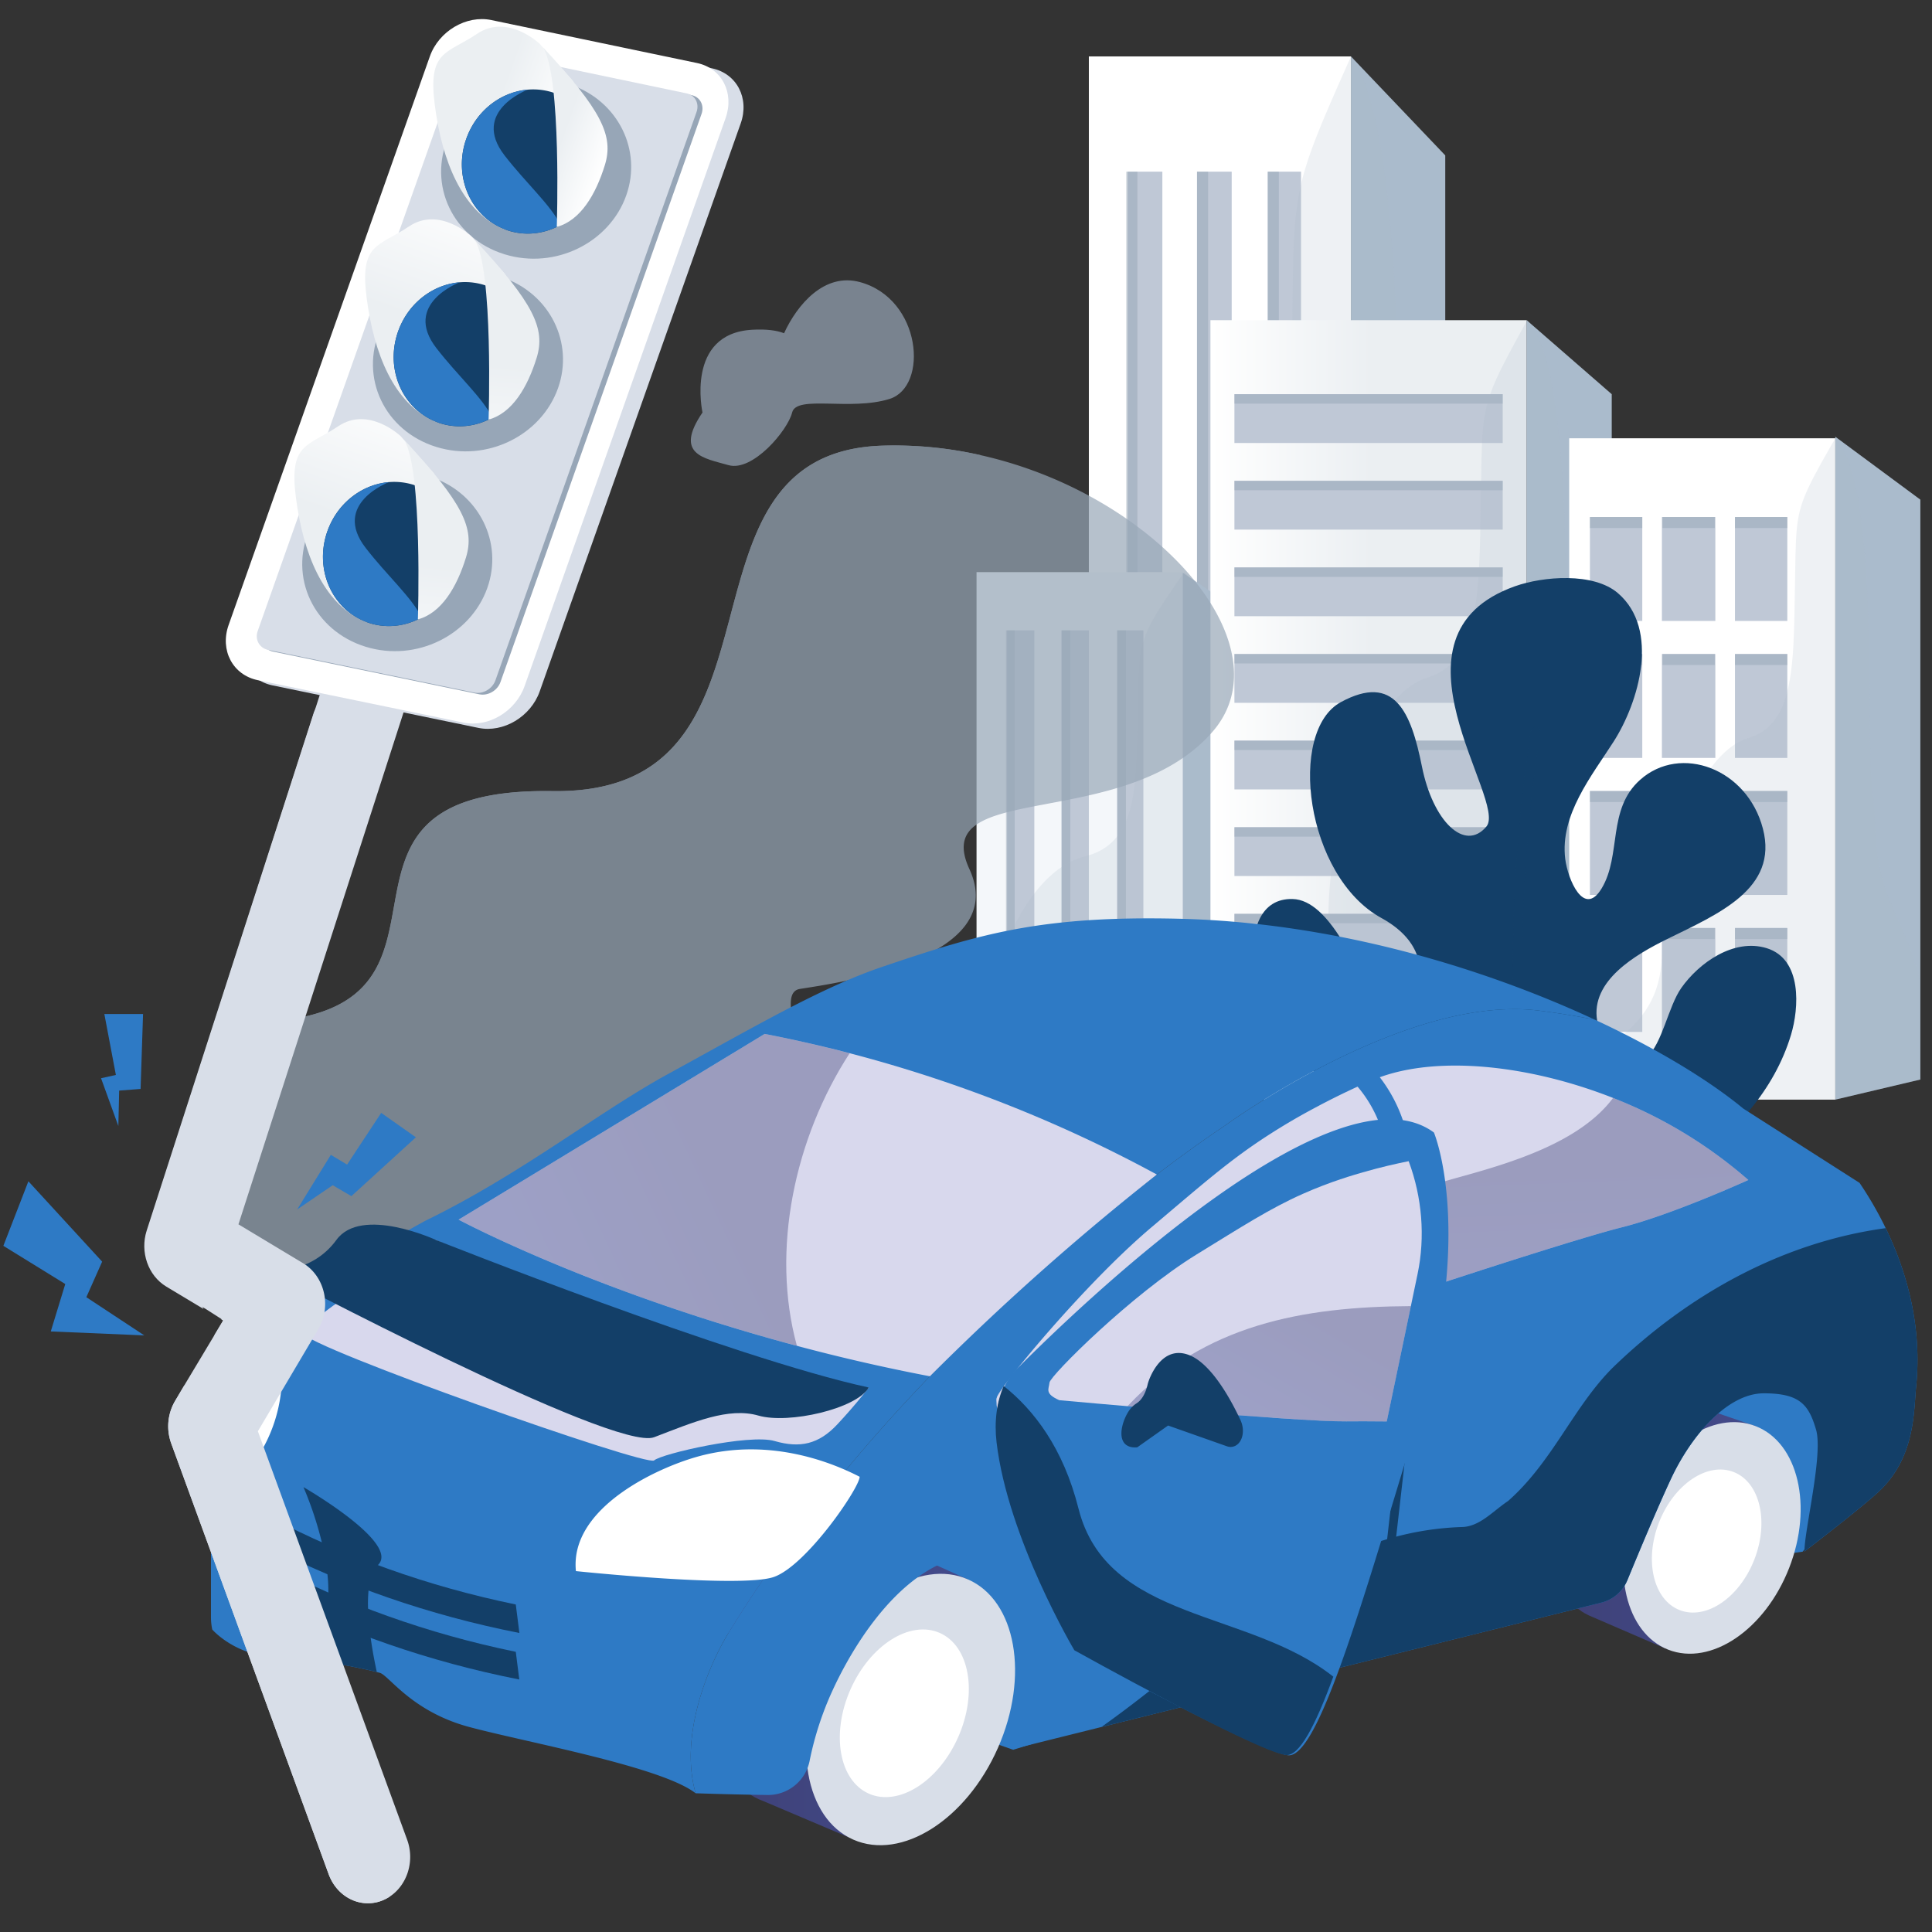 <svg xmlns="http://www.w3.org/2000/svg" xmlns:xlink="http://www.w3.org/1999/xlink" viewBox="0 0 3710 3710"><rect x="0" y="0" width="3710" height="3710" fill="#333333" stroke="none"/><defs><style>.cls-1{isolation:isolate;}.cls-2,.cls-6{fill:#abc;}.cls-3{fill:#fff;}.cls-4{fill:#bfc8d6;}.cls-12,.cls-13,.cls-29,.cls-5{fill:#97a6b7;}.cls-5{opacity:0.5;}.cls-13,.cls-19,.cls-20,.cls-21,.cls-22,.cls-5,.cls-6{mix-blend-mode:multiply;}.cls-6{opacity:0.2;}.cls-7{fill:#f4f7fa;}.cls-8{fill:url(#linear-gradient);}.cls-9{fill:#133f68;}.cls-10{opacity:0.8;mix-blend-mode:soft-light;}.cls-11,.cls-29{opacity:0.7;}.cls-14{fill:#2e7ac5;}.cls-15{fill:url(#linear-gradient-2);}.cls-16{fill:url(#linear-gradient-3);}.cls-17,.cls-22{fill:#d8dee8;}.cls-18{fill:#d8d8ed;}.cls-19,.cls-20,.cls-21{opacity:0.4;}.cls-19{fill:url(#linear-gradient-4);}.cls-20{fill:url(#linear-gradient-5);}.cls-21{fill:url(#linear-gradient-6);}.cls-23{fill:url(#linear-gradient-7);}.cls-24{fill:url(#linear-gradient-8);}.cls-25{fill:url(#linear-gradient-9);}.cls-26{fill:url(#linear-gradient-10);}.cls-27{fill:url(#linear-gradient-11);}.cls-28{fill:url(#linear-gradient-12);}</style><linearGradient id="linear-gradient" x1="3319.32" y1="1363.22" x2="3926.59" y2="1363.22" gradientTransform="matrix(-1, 0, 0, 1, 6250.99, 0)" gradientUnits="userSpaceOnUse"><stop offset="0.49" stop-color="#ebeff2"/><stop offset="1" stop-color="#fff"/></linearGradient><linearGradient id="linear-gradient-2" x1="4790.58" y1="3233.96" x2="5287.14" y2="3233.96" gradientTransform="matrix(-1, 0, 0, 1, 6657.32, 0)" gradientUnits="userSpaceOnUse"><stop offset="0" stop-color="#444b8c"/><stop offset="1" stop-color="#3e4177"/></linearGradient><linearGradient id="linear-gradient-3" x1="3260.58" y1="2926.37" x2="3668.64" y2="2926.37" xlink:href="#linear-gradient-2"/><linearGradient id="linear-gradient-4" x1="3618.31" y1="2576.35" x2="3632.01" y2="2227.06" xlink:href="#linear-gradient-2"/><linearGradient id="linear-gradient-5" x1="5617.07" y1="2498.31" x2="5229.53" y2="2318.19" xlink:href="#linear-gradient-2"/><linearGradient id="linear-gradient-6" x1="3715.89" y1="2892.08" x2="3619.77" y2="2664.88" gradientTransform="matrix(-0.93, -0.1, -0.1, 0.99, 6144.18, 229.1)" xlink:href="#linear-gradient-2"/><linearGradient id="linear-gradient-7" x1="2388.27" y1="504.19" x2="2662.11" y2="504.19" gradientTransform="translate(-1268.23 -1081.79) rotate(19.49)" xlink:href="#linear-gradient"/><linearGradient id="linear-gradient-8" x1="2569.53" y1="492.67" x2="2757.53" y2="492.67" gradientTransform="translate(-1268.23 -1081.79) rotate(19.49)" xlink:href="#linear-gradient"/><linearGradient id="linear-gradient-9" x1="2525.18" y1="1163.04" x2="2525.18" y2="640.79" gradientTransform="translate(-1268.23 -1081.79) rotate(19.49)" xlink:href="#linear-gradient"/><linearGradient id="linear-gradient-10" x1="2630.29" y1="681.87" x2="2765.96" y2="1200.32" gradientTransform="translate(-1268.23 -1081.79) rotate(19.49)" xlink:href="#linear-gradient"/><linearGradient id="linear-gradient-11" x1="2525.17" y1="1570.05" x2="2525.17" y2="1047.8" gradientTransform="translate(-1268.23 -1081.79) rotate(19.49)" xlink:href="#linear-gradient"/><linearGradient id="linear-gradient-12" x1="2630.28" y1="1088.88" x2="2765.95" y2="1607.33" gradientTransform="translate(-1268.23 -1081.79) rotate(19.49)" xlink:href="#linear-gradient"/></defs><g class="cls-1"><g id="Illustration"><polygon class="cls-2" points="2594.22 108.37 2594.22 2109.63 2775.31 2048.99 2775.31 298.41 2610.63 125.59 2596.3 110.53 2594.22 108.37"/><rect class="cls-3" x="2090.91" y="108.37" width="503.31" height="2003.23"/><rect class="cls-4" x="2434.44" y="329.62" width="63.91" height="1650.42"/><rect class="cls-4" x="2298.63" y="329.62" width="66.58" height="1650.42"/><rect class="cls-4" x="2165.48" y="329.62" width="66.58" height="1650.42"/><rect class="cls-5" x="2434.44" y="329.62" width="21.3" height="1650.42"/><rect class="cls-5" x="2298.63" y="329.62" width="21.3" height="1650.42"/><rect class="cls-5" x="2162.81" y="329.62" width="21.3" height="1650.42"/><path class="cls-6" d="M2087.08,2111.48v.12h503.31L2771.47,2051V1847.35c-83.88-226.75-56.27-321-74.37-489.26-17.69-164.21,19.62-1029.42-90.31-1230.52a126.51,126.51,0,0,0-12.49-19.2l-1.83,4.13c-.7,1.55-1.39,3.11-2.08,4.66-57.2,128.51-83.41,189.86-95.87,255.1-12.14,63.57-11.24,130.78-13.21,267.42-2.45,168-1.94,314.23-29.4,414.87-5.75,21.23-12.76,40.37-21.3,57.29-16.59,33-39,57.41-69.24,71.7-3.36,1.61-6.79,3.11-10.33,4.42-11.8,4.43-23.47,11.36-34.94,20.51a195.05,195.05,0,0,0-21.31,19.74c-23.51,24.81-46,58.9-66.57,100.34-17.42,35-33.53,75.16-47.94,119.35q-9.87,30.33-18.64,63.09c-.91,3.35-1.78,6.7-2.66,10.11-32.6,125.81-51.93,275-50.23,426.89C2109.5,2014.13,2101.19,2067.35,2087.08,2111.48Z"/><polygon class="cls-2" points="2271 1099.64 2271 2111.6 2413.4 2080.94 2413.4 1195.74 2283.9 1108.35 2272.64 1100.73 2271 1099.64"/><rect class="cls-7" x="1875.23" y="1098.65" width="395.78" height="1012.95"/><rect class="cls-4" x="2145.36" y="1210.53" width="50.26" height="834.55"/><rect class="cls-4" x="2038.56" y="1210.53" width="52.35" height="834.55"/><rect class="cls-4" x="1933.86" y="1210.53" width="52.35" height="834.55"/><rect class="cls-5" x="2145.36" y="1210.53" width="16.75" height="834.55"/><rect class="cls-5" x="2038.56" y="1210.53" width="16.75" height="834.55"/><rect class="cls-5" x="1931.76" y="1210.53" width="16.75" height="834.55"/><path class="cls-6" d="M1875.23,2111.54v.06H2271l142.4-30.66V1978c-66-114.66-44.25-162.34-58.49-247.4-13.9-83,15.43-520.54-71-622.23a70.07,70.07,0,0,0-9.82-9.7c-.48.69-1,1.39-1.45,2.08s-1.08,1.58-1.63,2.36c-45,65-65.58,96-75.38,129-9.55,32.15-8.84,66.13-10.39,135.23-1.93,85-1.53,158.89-23.12,209.78a125.12,125.12,0,0,1-16.75,29c-13.05,16.66-30.64,29-54.45,36.26-2.64.81-5.34,1.57-8.12,2.23a124.62,124.62,0,0,0-27.48,10.37,150.13,150.13,0,0,0-16.75,10c-18.49,12.55-36.14,29.79-52.35,50.74a377.44,377.44,0,0,0-37.69,60.36q-7.77,15.33-14.66,31.9c-.71,1.69-1.4,3.38-2.1,5.11-25.63,63.62-40.83,139.06-39.49,215.86C1892.86,2062.31,1886.32,2089.22,1875.23,2111.54Z"/><rect class="cls-8" x="2324.4" y="614.85" width="607.28" height="1496.75"/><rect class="cls-4" x="2370.47" y="756.96" width="515.14" height="93.74"/><rect class="cls-4" x="2370.47" y="923.27" width="515.14" height="93.74"/><rect class="cls-4" x="2370.47" y="1089.58" width="515.14" height="93.74"/><rect class="cls-4" x="2370.47" y="1255.88" width="515.14" height="93.74"/><rect class="cls-4" x="2370.47" y="1422.19" width="515.14" height="93.74"/><rect class="cls-4" x="2370.47" y="1588.49" width="515.14" height="93.74"/><rect class="cls-4" x="2370.47" y="1754.8" width="515.14" height="93.74"/><polygon class="cls-2" points="2931.68 614.85 2931.68 2111.6 3095.01 2111.6 3095.01 756.97 2936.41 618.96 2932.35 615.42 2931.68 614.85"/><rect class="cls-5" x="2370.47" y="756.96" width="515.14" height="18.14"/><rect class="cls-5" x="2370.47" y="923.27" width="515.14" height="18.14"/><rect class="cls-5" x="2370.47" y="1089.58" width="515.14" height="18.14"/><rect class="cls-5" x="2370.47" y="1255.88" width="515.14" height="18.14"/><rect class="cls-5" x="2370.47" y="1422.19" width="515.14" height="18.14"/><rect class="cls-5" x="2370.47" y="1588.49" width="515.14" height="18.14"/><rect class="cls-5" x="2370.47" y="1754.8" width="515.14" height="18.14"/><path class="cls-6" d="M2344.57,2111.6h587.11L3095,2066.24V1776.3c-6.43-18.08-13.32-35.26-20.69-51.07-68.83-147.8-46.42-207.89-60.83-316-14.22-106.77,16.8-679.5-77.08-790.23-1.24-1.45-2.47-2.81-3.75-4.11l-.31.57c-.23.43-.46.82-.67,1.21-37,67.25-58,106-70,140.33-2.15,6.14-4,12.16-5.61,18.15-6.15,22.77-8.77,45.44-10.13,75.59-.88,20.11-1.24,43.54-1.68,72.57-.08,5.81-.19,11.85-.29,18.14-.06,3.63-.13,7.35-.19,11.13-.4,22.13-.69,43.66-1.11,64.47-.5,25.34-1.19,49.62-2.43,72.57q-.49,9.2-1.13,18.14c-1.95,27.48-4.92,52.82-9.67,75.59-5.93,28.61-14.64,53.07-27.63,72.57a114.13,114.13,0,0,1-14.76,18.14c-12.25,12.25-27.26,21.38-45.71,27-23.29,7.07-46,24-67.14,48.59-16.9,19.62-32.79,44.17-47.22,72.57-3,5.86-5.9,11.94-8.75,18.14a646.41,646.41,0,0,0-28.92,75.59c-7.29,23.07-13.7,47.39-19.1,72.57-1.3,6-2.51,12-3.68,18.15-4.71,24.52-8.46,49.83-11.1,75.59-2.47,23.86-4,48.11-4.5,72.57q-.2,9-.19,18.14c0,3.72,0,7.44.08,11.19a303.81,303.81,0,0,1-5.49,64.4C2515,1999.9,2368.88,2011.76,2344.57,2111.6Z"/><polygon class="cls-2" points="3524.29 838.61 3524.29 2111.6 3687.63 2073.02 3687.63 959.46 3524.29 838.61"/><rect class="cls-3" x="3013.34" y="841.63" width="510.95" height="1269.97"/><rect class="cls-4" x="3331.64" y="992.82" width="100.51" height="199.57"/><rect class="cls-4" x="3191.34" y="992.82" width="102.61" height="199.57"/><rect class="cls-4" x="3053.13" y="992.82" width="100.51" height="199.57"/><rect class="cls-4" x="3331.64" y="1255.88" width="100.51" height="199.57"/><rect class="cls-4" x="3191.34" y="1255.88" width="102.61" height="199.57"/><rect class="cls-4" x="3053.13" y="1255.88" width="100.51" height="199.57"/><rect class="cls-4" x="3331.64" y="1518.95" width="100.51" height="199.57"/><rect class="cls-4" x="3191.34" y="1518.95" width="102.61" height="199.57"/><rect class="cls-4" x="3053.13" y="1518.95" width="100.51" height="199.57"/><rect class="cls-4" x="3331.64" y="1782.01" width="100.51" height="199.57"/><rect class="cls-4" x="3191.34" y="1782.01" width="102.61" height="199.57"/><rect class="cls-4" x="3053.13" y="1782.01" width="100.51" height="199.57"/><rect class="cls-5" x="3331.64" y="992.82" width="100.51" height="21.17"/><rect class="cls-5" x="3331.64" y="1255.88" width="100.51" height="21.17"/><rect class="cls-5" x="3331.64" y="1518.95" width="100.51" height="21.17"/><rect class="cls-5" x="3331.64" y="1782.01" width="100.51" height="21.17"/><rect class="cls-5" x="3192.39" y="992.82" width="100.51" height="21.17"/><rect class="cls-5" x="3192.39" y="1255.88" width="100.51" height="21.17"/><rect class="cls-5" x="3192.39" y="1518.95" width="100.51" height="21.17"/><rect class="cls-5" x="3192.39" y="1782.01" width="100.51" height="21.17"/><rect class="cls-5" x="3053.13" y="992.82" width="100.51" height="21.17"/><rect class="cls-5" x="3053.13" y="1255.88" width="100.51" height="21.17"/><rect class="cls-5" x="3053.13" y="1518.95" width="100.51" height="21.17"/><rect class="cls-5" x="3053.13" y="1782.01" width="100.51" height="21.17"/><path class="cls-6" d="M3013.34,2090.52v21.08h510.95L3687.63,2073V1884.58c-10.93-40.19-24.12-79.32-39.79-111.64-60-124-40.48-174.38-53-265.09s15.35-582.55-70.51-666.22c-80.26,140.09-74.69,134-77.48,283.23-1.48,79.8-1.38,150.37-14.66,202.78-11.51,45.53-33.14,77.31-74.69,89.5a99.43,99.43,0,0,0-25.82,12.12c-27,17.39-52.41,48.81-73.94,89.69-28.31,53.67-50,123.64-60.14,199.56-2.79,20.78-4.69,42-5.61,63.5-.32,7.14-.53,14.34-.61,21.53q-.14,9.39,0,18.78c0,2.21,0,4.38,0,6.53-.4,54.25-15.9,91.65-37.69,120.34a228.28,228.28,0,0,1-30.45,32.39C3079.87,2020.1,3029.07,2043.35,3013.34,2090.52Z"/><path class="cls-9" d="M2933.4,2388.45c197.78-66.95,441.4-187.3,505.89-401.37,15.34-50.93,22-145.22-46.81-166.35-62.93-19.33-129.78,27.92-163.9,76.42-25.09,35.65-36.07,106.18-66.74,133.95-44.88,40.65-89-36.73-94.84-71.16-13-77,74.81-127.25,134-156.45,98.26-48.47,214.37-96.44,184.32-212.12s-158.24-162.89-235.69-94c-63.81,56.73-35.51,144.69-74,208.64-34.23,56.81-65.18-18-69.94-56.76-10.32-84.21,50.52-158.87,93-225.24,48-75,89.58-215,8.2-285-46.83-40.32-143.6-32.49-197.85-13.18-265.51,94.53-12.95,411.92-54.72,461.41S2751.55,1577,2730.52,1471.9s-52.72-179.39-155.62-123.67-68.53,334.42,77.94,414.71,36.54,222.18-12.3,153.34c-35.26-49.7-85.38-188.37-158.68-189.93-122.14-2.55-72.36,235.77-27.54,284.55,62.83,68.37,172.86,63.83,245.93,119,21.23,16,70,56.51,60.58,88.09-13.15,44-80.75,13.37-106.15-.7-57.11-31.64-152.95-158.94-202.81-51.56C2390.3,2298.35,2566.62,2441.06,2933.4,2388.45Z"/><g class="cls-10"><path class="cls-9" d="M2958.51,2362.06a8.93,8.93,0,0,1-10.49-6.83c-.92-4.13-90.34-419.16-8.22-950.72a9,9,0,1,1,17.69,2.74c-81.61,528.28,7.1,940,8,944.12a8.86,8.86,0,0,1-6.81,10.65Z"/></g><g class="cls-11"><path class="cls-12" d="M2327.9,1405.77c-170.25,194.11-545.94,90.61-466.4,263.07S1609.65,1887.41,1536.18,1899s110.86,303.37,37,404.71S768.92,2899.6,487.6,2502c0,0-40.94-71.22-71.87-162.44-50.12-147.69-74-347.82,144.89-382.65,354.09-56.33,14.74-444.95,500.14-437.73s205.83-648.84,632.64-663.32A749.87,749.87,0,0,1,1884,874.26C2223,950.54,2472.09,1241.38,2327.9,1405.77Z"/><path class="cls-13" d="M1884,874.26C1666.69,889,1719.66,1094.43,1693.4,1142.7c-110.11-22.76-155.57-2.26-210.7,257s-320.76,397.24-428.06,369-73.12,133.46-266.73,425.6c-97.58,147.25-247.48,164.39-372.18,145.19-50.12-147.69-74-347.82,144.89-382.65,354.09-56.33,14.74-444.95,500.14-437.73s205.83-648.84,632.64-663.32A749.87,749.87,0,0,1,1884,874.26Z"/></g><polygon class="cls-14" points="3516.12 2909.49 3461.66 2979.66 2947.6 3050.13 1945.59 3360.07 1437.4 3182.23 1769.67 2840.53 3460.39 2488.56 3616.45 2669.94 3516.12 2909.49"/><path class="cls-15" d="M1457.53,3455.27c2.79,1.23,8.42,3.4,8.42,3.4l161.73,68.61,83-33.77,156.07-112.87V3135.39l-7.8-102.28-181.88-81.88c-91.13-40.18-213.64,37.4-273.61,173.35S1366.34,3415.08,1457.53,3455.27Z"/><path class="cls-16" d="M3050.92,3102l146.51,63.3,179.81-129.48,19.51-176.3L3372,2738.87l-126.58-43.31c-3.62-1.5-7.3-2.67-11-3.79l-.89-.28-.06.06c-74.91-21-166.49,41-211.47,146.92C2973.7,2952.12,2973.45,3066.13,3050.92,3102Z"/><ellipse class="cls-17" cx="1748.72" cy="3282.91" rx="273.04" ry="183.11" transform="translate(-1960.72 3557.97) rotate(-66.2)"/><ellipse class="cls-3" cx="1736.58" cy="3290.17" rx="168.66" ry="113.11" transform="translate(-1974.6 3551.19) rotate(-66.2)"/><ellipse class="cls-17" cx="3287.49" cy="2953.22" rx="230.47" ry="159.01" transform="translate(-660.59 4938.62) rotate(-68.63)"/><ellipse class="cls-3" cx="3277.23" cy="2959.2" rx="142.36" ry="98.22" transform="translate(-672.68 4932.87) rotate(-68.63)"/><path class="cls-14" d="M1335.84,3443.59c52.66,1.8,100.83,2.79,137.62,3.32a81.53,81.53,0,0,0,81.18-65.22,612.56,612.56,0,0,1,43.44-134.13c14.22-30.94,114.55-249.6,275.63-262.64,22.52-1.84,49.77-3,74,13.1,84.95,56.29,33.28,257.23,33.28,257.23l-34.78,103.11,1128.89-280.87a73.1,73.1,0,0,0,50-43.15c19.73-48,56.4-136.07,83.59-194.34,39-83.61,108.69-164.43,178.36-164.43s86.4,22.3,100.33,69.68S3465,2937.54,3465,2979.35c0,0,118.44-90.58,147.7-119.84,65.27-65.27,62.1-150,66.89-197.87,18.5-185.27-70.4-333.59-108.69-390.17q-111.61-71.31-223.29-142.69c-62.7-51.89-161.58-113.26-285.1-170.72h-.05c-32.83-6.58-68.23-12.38-106.52-17.28-258-32.94-605.7,222.12-605.7,222.12s-593.61,387.26-952.17,974.35C1361.48,3197.17,1303.73,3331.39,1335.84,3443.59Z"/><path class="cls-9" d="M2655.44,3110.33a8.36,8.36,0,0,0,8.3-7.41l41.39-363a676.24,676.24,0,0,0-4.68-204.45l-.48-4.38a8.36,8.36,0,1,0-16.61,1.89l.55,4.88a660.06,660.06,0,0,1,4.62,200L2647.13,3101a8.36,8.36,0,0,0,7.36,9.26C2654.81,3110.31,2655.13,3110.33,2655.44,3110.33Z"/><path class="cls-14" d="M3062.48,1958.06c-32.8-6.57-68.22-12.37-106.51-17.3-258-32.9-605.71,222.15-605.71,222.15s-49.58,32.33-128.78,92.54C2114.21,2337,1952.63,2469.59,1786.54,2642l-.83.83c-53.89,56-108.3,116.25-161.42,180.26C1575.37,2882,1527.59,2944,1482.11,3009q-8.16,11.7-16.27,23.56-35,51.12-67.6,104.5c0,.06-.1.16-.15.21-36.6,59.9-94.34,194.12-62.26,306.32-65.59-51.12-324.49-97.68-434.84-127.29s-154-98.7-171.28-103.84c-1.44-.41-3.49-1-6.06-1.64-24.43-6.26-96.8-21.92-163.27-27.05-9.86-.77-19.56-1.33-29-1.54-79.56-1.95-123.75-53-123.75-53a114.49,114.49,0,0,1-2.52-24.58v-328.7s-.05-1.34.1-4c.21-3.9.67-10.67,2-19.91,3.23-22.84,11.13-60.72,31.15-107.74,4.88-11.39,10.29-23.3,16.66-35.62,10.88-21.2,34.07-45.63,63.84-70.93a6.49,6.49,0,0,0,.63-.57c22.64-19.24,49-39,76.57-58.15,69.29-48.3,145.81-92.9,188.25-116.82,20.49-11.55,33.06-18.27,33.06-18.27,185.08-90.34,329.16-206.85,465.43-281.48,171.48-93.93,295.18-166.56,412.47-206.23,184-62.21,303.19-98.35,568.6-92C2563.42,1771.43,2849.52,1859,3062.48,1958.06Z"/><path class="cls-18" d="M2709.22,2249.62,2705,2484.84c141.13-47,338.89-110.36,408.9-127.92,96.59-24.14,243.4-91,243.4-91a884,884,0,0,0-170.94-117.05c-177.42-92.8-398.31-130.54-536.76-80.26A286.87,286.87,0,0,1,2709.22,2249.62Z"/><path class="cls-18" d="M1468.4,1985.45,880.64,2342.07s370,198.61,905.09,300.8c64.85-64.94,135.12-131.68,211.07-199.24,76.72-68.26,151.94-130.86,224.68-188.19a2625.93,2625.93,0,0,0-753.08-270Z"/><path class="cls-19" d="M3097.56,2108.38a918.71,918.71,0,0,1,88.78,40.47,884.59,884.59,0,0,1,170.95,117.05s-146.82,66.88-243.41,91c-70,17.56-267.77,80.88-408.9,127.92l3.55-196.84q45.85-14.07,92.34-27.13C2900.82,2233.3,3033.94,2193.88,3097.56,2108.38Z"/><path class="cls-20" d="M1468.4,1985.45c51.29,9.94,105.88,22.12,163.16,37.06-105.41,162.37-151.77,378-101.26,561.89-393.82-105-649.66-242.33-649.66-242.33Z"/><path class="cls-3" d="M1650.76,2835.82c-40-20.6-168.46-80.22-314.92-37.62-75.68,22-219.22,89.64-229.92,193.69a123.31,123.31,0,0,0,0,25.08s317.7,33.44,380.41,11.15S1650.76,2856.72,1650.76,2835.82Z"/><path class="cls-3" d="M490.48,2804.42a289.36,289.36,0,0,0,31.22-269c-15,12.25-36.47,25.75-53.61,48.53-5.42,7.2-21,23.52-27.88,50.64-8.19,32.39-6.56,77.55,3.73,105A154.63,154.63,0,0,0,490.48,2804.42Z"/><path class="cls-9" d="M520.74,2914.57q-3.47,27.41-6.92,54.8c146.53,74.89,309,132.13,483.56,166.45q-3.46-27.37-6.92-54.75C820.49,3046.16,662.68,2988.89,520.74,2914.57Z"/><path class="cls-9" d="M520.74,3005.48q-3.36,26.59-6.72,53.2c146.4,74.86,308.72,132.11,483.16,166.45q-3.36-26.58-6.71-53.15C820.49,3137.07,662.67,3079.8,520.74,3005.48Z"/><path class="cls-9" d="M2805.89,2932.36c35.07,0,60.13-30.06,90.2-50.11,85.18-75.16,125.27-180.4,200.44-255.56,144.81-140.55,325.82-241.23,524.56-268.3,36,74.35,70.77,180.7,58.53,303.25-4.79,47.88-1.62,132.6-66.89,197.87-29.26,29.26-147.7,119.83-147.7,119.83,0-41.8,36.23-186.72,22.29-234.09s-30.65-69.68-100.33-69.68-139.34,80.82-178.36,164.43c-27.19,58.27-63.86,146.33-83.59,194.34a73.1,73.1,0,0,1-50,43.15L2115.22,3316.3c1.38-1,2.78-2,4.14-3.09C2344.86,3152.85,2525.26,2942.39,2805.89,2932.36Z"/><path class="cls-18" d="M836.83,2380.94s-259.21,154-254.07,179.65,658.9,256.68,673.34,243.83,182.54-51.35,231.3-37.24,84.69,6.37,120.62-32.1,60.31-70.61,60.31-70.61S1389.88,2647.84,836.83,2380.94Z"/><path class="cls-9" d="M836.83,2380.94s-142.86-65.87-190.77,0-124.9,59-124.9,59,658.91,349,734.94,319.94,142.76-58.17,200.5-41.49,188.38-13.06,211.73-54C1408.9,2608.34,836.83,2380.94,836.83,2380.94Z"/><path class="cls-18" d="M2606.94,2086.65c-21.29,9.75-50.78,23.91-83.88,41.74a1209.71,1209.71,0,0,0-111,67c-62.42,42.58-113.93,87.89-201.16,161.58-131.93,111.48-296.73,314-296.73,327-1.58,2.37-.47,7-.47,13.34v.05c10,86.28,227.33,510,227.33,510l456.56-92,62.63-615.47,4.45-251A242.84,242.84,0,0,0,2606.94,2086.65Z"/><path class="cls-14" d="M2722.1,2729.57c-57.67,188.86-112,374.73-158.19,496.08-34.64,91.26-65.45,148.23-90.92,144.89-57.53-7.46-405.78-198.15-405.78-198.15s-130.84-214.18-153.78-398.17c-5-40,.07-77.79,13.81-108a124.69,124.69,0,0,1,25-37c130.75-131.64,614.22-592.31,801.32-454.45C2753.59,2174.79,2833.71,2364.1,2722.1,2729.57Z"/><path class="cls-18" d="M2034.1,2688.78s458.82,41.9,551.05,40.65c18.24-.23,45.23-.2,77.81.14l59.27-283.47c14.77-70.76,8.75-147.09-17.18-216.3-22.39,4.45-53.28,11.36-88,21.39-15.85,4.64-61.39,17.42-115.05,41.29-63.65,28.27-116.81,62.81-203.77,116.18-125.81,77.25-281.43,233-282.85,246.17S2005.6,2676,2034.1,2688.78Z"/><path class="cls-21" d="M2709.26,2508.12,2663,2729.57c-32.58-.34-59.57-.37-77.81-.14-59.69.81-278.8-17-420.27-29.12.69-.68,1.41-1.32,2.09-2C2313.2,2543.72,2501.1,2509.27,2709.26,2508.12Z"/><path class="cls-9" d="M2157.55,2769.1c7.36,11.69,22.35,10.59,26.37,10.14l59.14-41.82,112.76,39.79a20.52,20.52,0,0,0,15.81-.56c4.8-2.27,8.87-6.44,11.63-12.3,5-10.72,4.58-24.95-1.08-37.12-16.36-35.24-53.65-105.87-96.52-124.2-57.29-24.49-80.45,50.59-80.45,50.59l-.48,1.45c-.39,1.3-.74,2.6-1.05,3.92-3.63,15.54-10.48,29-21.17,35.81a50.2,50.2,0,0,0-14.61,14.34C2158,2723.58,2147.45,2753.09,2157.55,2769.1Z"/><path class="cls-9" d="M2560.32,3219.67c-34.67,94.69-65.66,153.85-91.51,150.44-58.23-7.58-405.74-201.15-405.74-201.15S1935.4,2953.88,1913.7,2769.7c-4.71-39.86.32-77.71,13.73-108.15,57.82,45.8,114.42,119.36,143.55,235.19C2125.75,3114.44,2396.52,3089.94,2560.32,3219.67Z"/><path class="cls-9" d="M707.69,3054.36a268.08,268.08,0,0,0-.88,35,538.65,538.65,0,0,0,5,55.84c3.54,25.57,8.21,49.18,11.8,65.6-24.43-6.26-96.8-21.92-163.27-27.05a143.08,143.08,0,0,1,22.33-17.5c20.73-13.35,33.51-33.11,40.54-56.31,4.88-16,7-33.51,7.24-51.79a279.63,279.63,0,0,0-1.69-35.1A465,465,0,0,0,618,2961.71a684.94,684.94,0,0,0-35.26-106s187.39,107.79,142.84,149.77C715.13,3015.3,709.79,3033,707.69,3054.36Z"/><path class="cls-17" d="M805.88,1272.07l-348,1079,124.36,74.78c19.77,11.91,34.14,32.29,39.68,56.21a96.5,96.5,0,0,1-10.58,70.11L495.2,2748.45l286.66,784.38c15,41.16,0,87.36-33.73,109.38a80.06,80.06,0,0,1-11.49,6.21,74.24,74.24,0,0,1-30.13,6.41c-32.24,0-62.73-21.14-75.4-55.89L328.84,2771.85a96.32,96.32,0,0,1,7.24-81.4l18.07-30.54,57.28-95.57,17.14-28.65L425.4,2533l-30.27-19.41v0l-73.72-43c-34.9-21-51.84-66.52-38.6-107.58l320.76-995.9,49.54-154.29c14.89-46.3,61.11-70.58,103.41-54.2S820.86,1225.77,805.88,1272.07Z"/><path class="cls-22" d="M390.79,2513.57l-71.55-43c-34.9-21-50.76-66.52-37.52-107.58L603,1367.08l66.32-138.79s45.16,121.85-19.87,204,4.26,297.7-105.63,462S306.62,2363,390.79,2513.57Z"/><path class="cls-22" d="M748.13,3642.21a80.06,80.06,0,0,1-11.49,6.21,74.24,74.24,0,0,1-30.13,6.41c-32.24,0-62.73-21.14-75.4-55.89L328.84,2771.85a96.32,96.32,0,0,1,7.24-81.4l18.07-30.54c13.75,57.43,51.53,112.15,79.5,154.75,51.59,78.68,136.53,335.32,131.71,431.15C561.2,3328.24,717.39,3517,748.13,3642.21Z"/><path class="cls-22" d="M457.88,2554.58c-11.14,2.21-29.88,6.68-46.45,9.76l17.14-28.65-4.31-2.66s116.31-59.7,119.85-39.17S492.06,2547.76,457.88,2554.58Z"/><path class="cls-17" d="M523.23,1316.11c-48-9.92-72.33-57.14-55.17-105.61l386.46-1092c17.16-48.48,69.34-80,117.32-70L1367,131.17c47.89,10,72.5,57.43,55.36,105.84l-386,1090.77c-17.13,48.42-69.66,79.9-117.59,70Z"/><path class="cls-3" d="M495,1306.13c-48-9.92-73.14-57.43-56-105.91l386.46-1092c17.16-48.47,70.15-79.74,118.13-69.69L1338.39,121c47.89,10,72.1,57.28,55,105.7l-386,1090.77c-17.13,48.42-69.25,80-117.19,70.14Z"/><path class="cls-13" d="M1328,182.66l-396.3-83c-16.31-3.42-34.9,7-40.73,23.45L504.5,1215.21c-5.83,16.48,3.27,32.65,19.6,36l396.44,82.08c16.3,3.37,34.67-7,40.5-23.5L1347.19,218.72C1353,202.26,1344.31,186.06,1328,182.66Z"/><path class="cls-17" d="M1318.62,179.33l-396.43-83c-16.32-3.41-35,6.92-40.87,23.4l-386.5,1092.1c-5.83,16.48,3.55,32.74,19.87,36.12l396.3,82c16.31,3.37,34.55-7.09,40.38-23.55L1337.51,215.3C1343.34,198.83,1334.91,182.73,1318.62,179.33Z"/><path class="cls-12" d="M1202.57,375.23c-32.06,90.58-136.15,143-233.46,113.14-99.77-30.64-148.3-133.78-107.66-226.11,39-88.63,145-131.19,236.21-98.92C1186.77,194.88,1233.4,288.12,1202.57,375.23Z"/><path class="cls-23" d="M1035.92,83.67s-61.26-58.08-119.7-18.8S821.14,96.32,835,202.32s51.7,202.47,130.38,236.74,135.24-282.84,135.24-282.84Z"/><path class="cls-9" d="M1142.05,353.81c-12.35,34.89-36.37,62.11-65.67,78.22-31.35,17.43-68.82,22-104.13,9.45-68.11-24.1-102.53-102.43-76.85-175,19.26-54.44,66.89-90.12,118.25-94.35a123.47,123.47,0,0,1,51.55,6.68C1133.3,202.94,1167.72,281.27,1142.05,353.81Z"/><path class="cls-14" d="M1076.38,432c-31.35,17.43-68.82,22-104.13,9.45-68.11-24.1-102.53-102.43-76.85-175,19.26-54.44,66.89-90.12,118.25-94.35,0,0-110.52,41.43-44.73,126.39C1010,351.51,1057.72,393.86,1076.38,432Z"/><path class="cls-24" d="M1161.5,317c17.19-55.69-5.28-104.42-119-226.29,36.23,55.1,26.68,345.06,26.68,345.06C1114.5,423.39,1144,373.76,1161.5,317Z"/><path class="cls-12" d="M1071.63,745.21c-32.06,90.58-136.15,143-233.46,113.14-99.77-30.64-148.3-133.78-107.66-226.11,39-88.63,145-131.19,236.21-98.91C1055.84,564.86,1102.46,658.1,1071.63,745.21Z"/><path class="cls-25" d="M905,453.65s-61.25-58.08-119.7-18.8S690.2,466.3,704.08,572.3,755.78,774.77,834.46,809,969.7,526.2,969.7,526.2Z"/><path class="cls-9" d="M1011.11,723.79c-12.35,34.9-36.37,62.11-65.67,78.22-31.35,17.43-68.82,22-104.13,9.45-68.11-24.1-102.52-102.43-76.85-175,19.27-54.45,66.89-90.12,118.25-94.36a123.47,123.47,0,0,1,51.55,6.68C1002.36,572.92,1036.78,651.25,1011.11,723.79Z"/><path class="cls-14" d="M945.44,802c-31.35,17.43-68.82,22-104.13,9.45-68.11-24.1-102.52-102.43-76.85-175,19.27-54.45,66.89-90.12,118.25-94.36,0,0-110.52,41.43-44.73,126.39C879,721.49,926.78,763.84,945.44,802Z"/><path class="cls-26" d="M1030.56,687c17.19-55.69-5.28-104.42-119-226.29,36.22,55.1,26.67,345.06,26.67,345.06C983.56,793.38,1013,743.75,1030.56,687Z"/><path class="cls-12" d="M935.84,1128.89c-32.05,90.59-136.15,143-233.46,113.14-99.76-30.64-148.3-133.78-107.66-226.11,39-88.63,145-131.19,236.21-98.91C920.05,948.55,966.67,1041.79,935.84,1128.89Z"/><path class="cls-27" d="M769.19,837.34s-61.25-58.09-119.7-18.81S554.41,850,568.3,956,620,1158.45,698.67,1192.72,833.91,909.88,833.91,909.88Z"/><path class="cls-9" d="M875.32,1107.47c-12.35,34.9-36.37,62.12-65.66,78.22-31.36,17.43-68.83,22-104.14,9.46-68.1-24.11-102.52-102.44-76.85-175,19.27-54.45,66.89-90.12,118.25-94.35a123.31,123.31,0,0,1,51.55,6.68C866.58,956.61,901,1034.94,875.32,1107.47Z"/><path class="cls-14" d="M809.66,1185.69c-31.36,17.43-68.83,22-104.14,9.46-68.1-24.11-102.52-102.44-76.85-175,19.27-54.45,66.89-90.12,118.25-94.35,0,0-110.52,41.42-44.73,126.38C743.22,1105.18,791,1147.53,809.66,1185.69Z"/><path class="cls-28" d="M894.77,1070.67c17.19-55.7-5.28-104.43-119-226.29,36.22,55.09,26.68,345.06,26.68,345.06C847.78,1177.06,877.25,1127.43,894.77,1070.67Z"/><path class="cls-29" d="M1651.43,541.71c-68.26-18.64-120.47,43-145.81,98.21-13.79-5.43-33.63-8.28-61.34-6.7-128.64,7.33-95.28,158.9-95.28,158.9-55.18,81,3.39,87.71,49.85,101.07s113.92-66.82,122.28-101.07,111.93-2.51,187.1-26.08S1770.05,574.1,1651.43,541.71Z"/><polygon class="cls-14" points="570.6 2322.56 635.29 2217.62 666.53 2236.34 731.99 2137.05 798.63 2183.97 674.76 2296.94 638.9 2275.97 570.6 2322.56"/><polygon class="cls-14" points="277.08 2564.34 165.8 2490.99 196.15 2422.71 54.52 2268.43 6.46 2392.36 125.33 2465.7 97.51 2556.75 277.08 2564.34"/><polygon class="cls-14" points="227.26 2162.25 194.05 2070.52 222.52 2064.2 200.37 1947.16 274.71 1947.16 269.96 2091.08 228.84 2094.25 227.26 2162.25"/></g></g></svg>